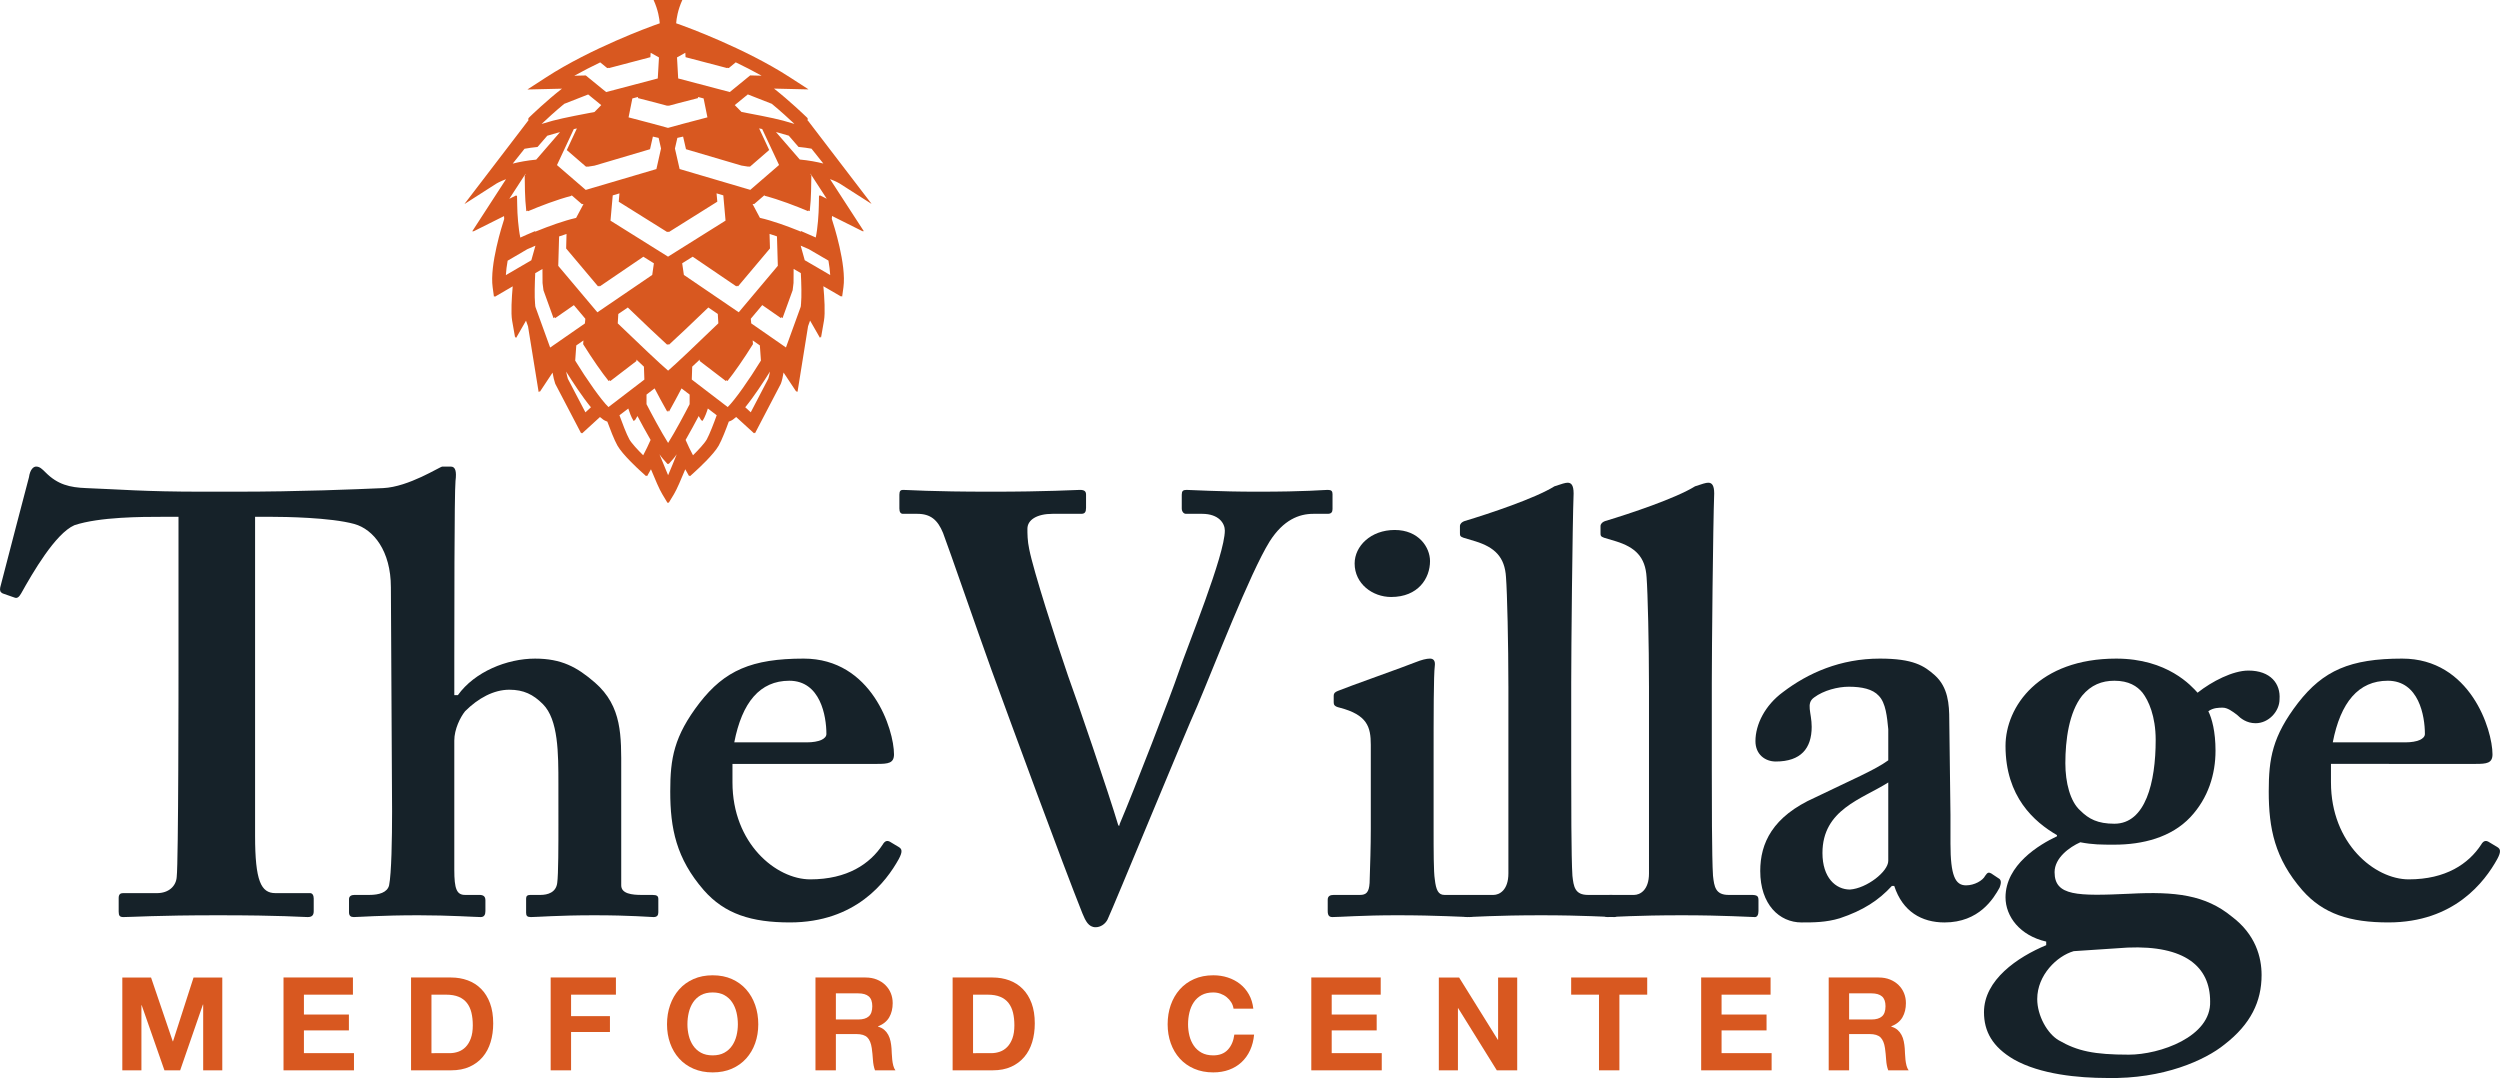 <?xml version="1.0" encoding="utf-8"?>
<!-- Generator: Adobe Illustrator 13.0.0, SVG Export Plug-In . SVG Version: 6.00 Build 14948)  -->
<!DOCTYPE svg PUBLIC "-//W3C//DTD SVG 1.1//EN" "http://www.w3.org/Graphics/SVG/1.1/DTD/svg11.dtd">
<svg version="1.1" id="Layer_1" xmlns="http://www.w3.org/2000/svg" xmlns:xlink="http://www.w3.org/1999/xlink" x="0px" y="0px"
	 width="805.825px" height="347.486px" viewBox="0 0 805.825 347.486" enable-background="new 0 0 805.825 347.486"
	 xml:space="preserve">
<g>
	<path fill="#D85820" d="M170.324,38.109l-0.055,0.909l-0.075-0.062l-20.446,26.739l0.102-0.062l-0.095,0.111l10.264-6.578
		c0.036-0.012,1.044-0.655,3.091-1.41l-10.95,16.888l0.471-0.235l-0.161,0.242l9.997-4.997c0.02,0.293,0.041,0.613,0.049,0.938
		c-0.617,1.898-4.734,14.79-3.714,22.035l0.413,3.006l0.288-0.174l0.04,0.174l5.717-3.339c-0.32,3.673-0.617,8.568-0.184,11.073
		l0.977,5.559l0.233-0.428l0.074,0.428l3.187-5.569l0.647,1.811l3.431,21.23l0.246-0.39l0.071,0.39l4.166-6.293
		c0.229,1.311,0.499,2.539,0.815,3.448l0.117,0.277l8.284,15.848l0.218-0.192l0.105,0.192l5.742-5.256
		c0.725,0.656,1.418,1.125,1.984,1.322l0.385,0.148c0.859,2.325,2.215,5.885,3.266,7.739c1.644,2.914,6.764,7.601,7.355,8.132
		l1.881,1.706l0.104-0.192l0.219,0.192l1.242-2.206c1.309,3.188,2.75,6.553,3.634,7.993l1.73,2.879l0.162-0.252l0.161,0.252
		l1.744-2.879c0.871-1.448,2.322-4.805,3.633-7.993l1.232,2.206l0.215-0.192l0.105,0.192l1.873-1.713
		c0.59-0.53,5.713-5.211,7.357-8.143c1.033-1.842,2.406-5.41,3.246-7.734l0.391-0.137c0.574-0.203,1.254-0.68,1.988-1.328
		l5.746,5.242l0.104-0.191l0.213,0.191l8.275-15.848l0.117-0.275c0.324-0.902,0.594-2.145,0.816-3.457l4.182,6.295l0.049-0.396
		l0.26,0.396l3.408-21.225l0.648-1.818l3.188,5.569l0.07-0.427l0.254,0.422l0.969-5.56c0.434-2.498,0.139-7.395-0.197-11.073
		l5.742,3.333l0.012-0.174l0.299,0.174l0.414-2.997c1.006-7.254-3.123-20.15-3.754-22.048c0.033-0.315,0.051-0.625,0.082-0.936
		l9.99,4.997l-0.172-0.236l0.482,0.229l-10.955-16.878c2.031,0.76,3.059,1.396,3.078,1.408l10.281,6.572l-0.1-0.111l0.1,0.062
		l-20.445-26.74l-0.102,0.067l-0.033-0.902l-0.59-0.567c-0.309-0.291-5.217-5.026-10.238-8.959l10.809,0.253l-0.012-0.006h0.328
		l-6.023-3.896c-14.512-9.416-33.895-16.414-34.723-16.719l-1.92-0.681c0.107-1.514,0.518-4.297,1.988-7.512h-3.537h-2.188h-3.542
		c1.467,3.215,1.885,5.998,1.992,7.52l-1.924,0.68c-0.822,0.298-20.205,7.309-34.717,16.742L170,28.839l0.341-0.007l-0.021,0.007
		l10.812-0.255c-5.032,3.92-9.93,8.656-10.25,8.96L170.324,38.109z M188.502,24.329l-3.383,0.081
		c2.782-1.539,5.604-2.98,8.346-4.303l2.276,1.848l0.397-0.104l0.115,0.104l13.386-3.522l0.087-1.424l2.682,1.504l-0.388,6.774
		l-16.637,4.391l-6.56-5.349h-0.305H188.502z M220.979,18.432l13.387,3.512l0.117-0.101l0.414,0.101l2.254-1.851
		c2.748,1.323,5.578,2.765,8.346,4.305l-3.379-0.08h-0.014l-0.303-0.007l-6.564,5.359L218.6,25.287l-0.379-6.781l2.678-1.497
		L220.979,18.432z M264.314,62.976v0.154l-0.322-0.154l-0.057,3.222c-0.043,2.795-0.359,7.351-0.99,10.351
		c-0.934-0.422-2.656-1.193-4.816-2.104l0.062,0.235c-0.18-0.074-0.377-0.155-0.562-0.216c0,0-0.023-0.021-0.023-0.025l0,0
		c-3.896-1.564-8.619-3.295-12.658-4.217l-2.387-4.481l0.193,0.055l0.074-0.066l0.24,0.066l3.32-2.875l0.105,0.192
		c4.682,1.218,9.973,3.265,13.986,4.952c0.012-0.068,0.018-0.144,0.021-0.217c0.174,0.073,0.342,0.137,0.502,0.217
		c0.25-2.17,0.396-4.594,0.428-6.486l0.092-5.008l-0.365-0.543c0.045,0.006,0.088,0.019,0.125,0.019l5.199,8.014L264.314,62.976z
		 M172.451,74.711l0.08-0.234c-2.169,0.896-3.896,1.681-4.821,2.103c-0.636-3.005-0.966-7.555-0.996-10.35l-0.067-3.229
		l-0.311,0.173l-0.006-0.167l-2.17,1.082l5.207-8.019c0.031-0.006,0.08-0.006,0.109-0.013l-0.346,0.55l0.079,5.002
		c0.032,1.887,0.188,4.315,0.435,6.479c0.168-0.073,0.34-0.135,0.494-0.203c0.014,0.062,0.031,0.144,0.031,0.203
		c4.008-1.69,9.297-3.731,13.984-4.957l0.102-0.186l3.324,2.869l0.234-0.074l0.087,0.074l0.188-0.058l-2.388,4.482
		c-4.036,0.922-8.762,2.659-12.648,4.235l0,0l-0.033,0.006C172.841,74.557,172.643,74.631,172.451,74.711z M237.881,92.312
		l10.307-12.241l-0.141-4.681c0.783,0.26,1.592,0.524,2.393,0.803l0.277,9.483l-12.6,14.976l-17.684-12.037l-0.543-3.754
		l3.389-2.119l14.082,9.57l0.193-0.229L237.881,92.312z M221.115,48.094l17.896,5.274l2.221,0.353l0.07-0.068l0.436,0.068
		l6.195-5.373l-3.246-6.961c0.33,0.067,0.662,0.137,0.99,0.196l5.437,11.6l-9.271,8.013l-2.006-0.587l-0.045-0.068l-0.057,0.037
		l-20.674-6.097l-1.51-6.615l0.787-3.425c0.535-0.118,1.15-0.253,1.848-0.415L221.115,48.094z M215.601,111.133
		c2.663-2.411,7.392-6.895,12.712-12.021l3.053,2.085l0.18,3.016c-6.672,6.463-13.992,13.394-16.192,15.261
		c-2.226-1.859-9.563-8.798-16.236-15.24l0.179-3.03l3.068-2.09c5.309,5.134,10.057,9.608,12.711,12.021
		c0.082-0.067,0.18-0.154,0.265-0.24C215.421,110.978,215.526,111.064,215.601,111.133z M180.217,76.213
		c0.799-0.278,1.588-0.539,2.392-0.798l-0.124,4.682l10.301,12.229l0.336-0.228l0.182,0.228l14.073-9.577l3.389,2.121l-0.532,3.752
		l-17.682,12.045l-12.613-14.969L180.217,76.213z M212.299,44.447l0.771,3.418l-1.49,6.629l-20.68,6.103l-0.061-0.037l-0.02,0.062
		l-2.021,0.593l-9.27-8.006l5.424-11.599c0.334-0.074,0.674-0.144,0.994-0.211l-3.251,6.975l6.208,5.359l0.432-0.062l0.094,0.068
		l2.213-0.354l17.879-5.292l0.922-4.068C211.143,44.188,211.761,44.322,212.299,44.447z M208.393,130.285v-3.104l2.607-1.996
		c1.051,2.039,2.597,4.909,4.086,7.537c0.082-0.156,0.176-0.312,0.267-0.466c0.08,0.154,0.174,0.31,0.261,0.466
		c1.477-2.628,3.008-5.498,4.068-7.531l2.607,1.99v3.104c-1.508,2.938-4.697,8.928-6.937,12.488
		C213.102,139.213,209.912,133.229,208.393,130.285z M257.795,51.421l-7.678-8.858c0.34,0.087,0.637,0.173,0.914,0.24
		c1.178,0.32,2.25,0.638,3.205,0.922l3.145,3.628c1.508,0.145,2.908,0.342,4.191,0.569l3.816,4.791
		C263.285,52.182,260.758,51.699,257.795,51.421z M256.002,39.927c-1.031-0.318-2.236-0.68-3.58-1.045
		c-3.262-0.9-11.115-2.366-13.41-2.794l-2.182-2.219l4.217-3.438l7.73,3.029c2.848,2.355,5.568,4.841,7.225,6.417V39.927
		L256.002,39.927z M215.588,74.798l15.623-9.793l-0.248-2.685l2.182,0.649l0.719,8.144l-18.535,11.616L196.78,71.125l0.724-8.148
		l2.163-0.643l-0.227,2.689l15.629,9.773l0.26-0.167L215.588,74.798z M193.801,33.881l-2.172,2.213
		c-2.316,0.429-10.156,1.919-13.416,2.802c-1.341,0.372-2.553,0.729-3.6,1.051l0.009-0.041c1.669-1.584,4.389-4.076,7.238-6.432
		l7.724-3.028L193.801,33.881z M176.401,43.749c0.952-0.285,2.015-0.611,3.203-0.922c0.266-0.081,0.568-0.155,0.901-0.233
		l-7.665,8.854c-2.964,0.283-5.49,0.758-7.581,1.291l3.809-4.785c1.279-0.236,2.678-0.434,4.193-0.582L176.401,43.749z
		 M163.629,84.027l5.059-2.949c0-0.012,0-0.022,0-0.042l0.048,0.006l1.226-0.718c0.745-0.315,1.645-0.711,2.621-1.131l-1.318,4.699
		l-2.949,1.719h-0.055c0,0.006,0,0.029,0,0.029l-5.207,3.042C163.134,87.217,163.346,85.623,163.629,84.027z M172.582,98.922
		c-0.031-0.203-0.074-0.45-0.102-0.723l0.07-0.105l-0.074-0.036c-0.242-2.48-0.1-6.955,0.044-10.005l2.328-1.358
		c0,2.015,0.013,3.883,0.03,4.523l0.299,2.356l3.238,8.971l0.427-0.291l0.105,0.291l6.028-4.186l3.698,4.389l-0.142,1.51
		l-11.203,7.771L172.582,98.922z M183.035,122.092c-0.186-0.598-0.363-1.407-0.551-2.311c2.115,3.357,5.164,8.055,7.99,11.5
		l-1.775,1.633L183.035,122.092z M185.404,116.244c0.115-1.303,0.242-3.406,0.347-4.902l2.311-1.604
		c-0.03,0.419-0.056,0.822-0.091,1.21c2.924,4.692,6.102,9.263,8.223,11.876l0.326-0.258c0.074,0.086,0.137,0.178,0.205,0.258
		l8.421-6.453l-0.013-0.471c0.821,0.793,1.637,1.559,2.422,2.287l0.145,4.168l-11.574,8.854
		C193.825,129.006,189.15,122.359,185.404,116.244z M202.875,141.643c-0.939-1.67-2.337-5.386-3.209-7.789l2.852-2.17
		c0.267,0.834,0.896,2.758,1.736,4.049l0.205-0.32c0.029,0.062,0.073,0.129,0.117,0.189l0.896-1.5c1.084,2.045,2.657,4.987,4.24,7.7
		c-0.654,1.566-1.617,3.449-2.392,4.947C205.634,145.088,203.629,142.953,202.875,141.643z M212.569,146.434
		c0.401,0.582,0.782,1.082,1.102,1.44l1.52,1.719l0.162-0.18l0.154,0.18l1.526-1.719c0.322-0.371,0.682-0.858,1.096-1.447
		c-0.859,2.152-1.867,4.646-2.776,6.753C214.449,151.072,213.424,148.58,212.569,146.434z M220.99,141.802
		c1.564-2.713,3.148-5.668,4.223-7.7l0.893,1.494c0.035-0.056,0.084-0.13,0.129-0.185l0.197,0.31
		c0.834-1.287,1.479-3.21,1.732-4.052l2.85,2.177c-0.85,2.399-2.283,6.12-3.197,7.784c-0.744,1.322-2.758,3.451-4.439,5.119
		C222.592,145.252,221.641,143.369,220.99,141.802z M222.982,122.34l0.137-4.159c0.777-0.73,1.605-1.503,2.428-2.281l-0.018,0.463
		l8.434,6.449c0.074-0.086,0.135-0.168,0.209-0.261l0.311,0.261c2.125-2.621,5.301-7.189,8.221-11.884
		c-0.037-0.383-0.062-0.784-0.094-1.211l2.314,1.613c0.105,1.496,0.242,3.592,0.348,4.892c-3.742,6.106-8.416,12.778-10.711,14.985
		L222.982,122.34z M240.211,131.268c2.822-3.449,5.889-8.148,7.977-11.5c-0.164,0.891-0.344,1.707-0.549,2.303l-5.645,10.824
		L240.211,131.268z M242.143,104.232L242,102.736l3.697-4.396l6.021,4.185l0.111-0.291l0.412,0.291l3.254-8.978l0.283-2.35
		c0.031-0.648,0.031-2.521,0.031-4.525l2.324,1.36c0.162,3.048,0.297,7.513,0.057,9.997l-0.068,0.043l0.064,0.104
		c-0.027,0.255-0.064,0.507-0.094,0.718l-4.756,13.106L242.143,104.232z M262.4,85.617c0-0.006,0-0.025,0-0.037l-0.059,0.006
		l-2.951-1.713l-1.311-4.698c0.977,0.415,1.859,0.798,2.623,1.133l1.211,0.711l0.062-0.009c0,0.015,0,0.032,0.004,0.046l5.053,2.94
		c0.277,1.603,0.482,3.191,0.572,4.662L262.4,85.617z M215.574,34.084c0,0,5.441-1.477,9.459-2.471l-0.08-0.366l1.842,0.481
		l1.232,6.098c-5.035,1.279-11.625,3.097-12.711,3.398c-1.09-0.303-7.675-2.119-12.711-3.394l1.223-6.096l1.848-0.489l-0.079,0.366
		c4.013,1,9.46,2.471,9.46,2.471s0.092-0.018,0.26-0.055C215.477,34.061,215.574,34.084,215.574,34.084z"/>
	<g>
		<path fill="#D85820" d="M48.687,315.077l6.998,20.576h0.083l6.62-20.576h9.262v29.92h-6.16v-21.203h-0.084l-7.333,21.203h-5.07
			l-7.333-20.994h-0.084v20.994h-6.16v-29.92H48.687z"/>
		<path fill="#D85820" d="M113.761,315.077v5.531H97.964v6.412h14.498v5.11H97.964v7.334h16.133v5.531H91.385v-29.92
			L113.761,315.077L113.761,315.077z"/>
		<path fill="#D85820" d="M145.397,315.077c1.928,0,3.723,0.309,5.385,0.922c1.662,0.615,3.102,1.537,4.316,2.767
			c1.215,1.229,2.164,2.766,2.85,4.608c0.684,1.844,1.025,4.01,1.025,6.496c0,2.178-0.279,4.189-0.838,6.033
			c-0.559,1.844-1.404,3.436-2.535,4.777c-1.131,1.34-2.543,2.396-4.232,3.163c-1.689,0.769-3.68,1.152-5.971,1.152h-12.906v-29.92
			L145.397,315.077L145.397,315.077z M144.937,339.465c0.949,0,1.871-0.153,2.766-0.461c0.895-0.307,1.689-0.817,2.389-1.528
			c0.697-0.713,1.258-1.642,1.676-2.787c0.42-1.146,0.629-2.541,0.629-4.189c0-1.51-0.146-2.871-0.439-4.086
			c-0.295-1.215-0.775-2.256-1.447-3.121c-0.67-0.867-1.557-1.53-2.66-1.992c-1.103-0.461-2.465-0.69-4.086-0.69h-4.693v18.856
			L144.937,339.465L144.937,339.465z"/>
		<path fill="#D85820" d="M198.53,315.077v5.531h-14.457v6.914h12.529v5.112h-12.529v12.361h-6.578v-29.92L198.53,315.077
			L198.53,315.077z"/>
		<path fill="#D85820" d="M216.003,323.94c0.672-1.912,1.635-3.582,2.893-5.008c1.256-1.425,2.801-2.541,4.629-3.353
			c1.83-0.811,3.891-1.215,6.182-1.215c2.318,0,4.385,0.404,6.201,1.215c1.816,0.812,3.354,1.928,4.609,3.353
			c1.258,1.426,2.221,3.096,2.893,5.008c0.67,1.914,1.004,3.988,1.004,6.223c0,2.18-0.334,4.211-1.004,6.098
			c-0.672,1.886-1.635,3.525-2.893,4.923c-1.256,1.397-2.793,2.493-4.609,3.291c-1.816,0.795-3.883,1.192-6.201,1.192
			c-2.291,0-4.352-0.397-6.182-1.192c-1.828-0.798-3.373-1.894-4.629-3.291c-1.258-1.396-2.221-3.037-2.893-4.923
			c-0.67-1.887-1.004-3.918-1.004-6.098C214.999,327.928,215.333,325.854,216.003,323.94z M222.017,333.829
			c0.293,1.188,0.762,2.256,1.404,3.205c0.643,0.951,1.48,1.713,2.514,2.285c1.034,0.572,2.291,0.859,3.771,0.859
			s2.738-0.287,3.771-0.859c1.033-0.572,1.871-1.334,2.514-2.285c0.643-0.949,1.111-2.018,1.404-3.205
			c0.293-1.186,0.439-2.408,0.439-3.666c0-1.312-0.146-2.584-0.439-3.812c-0.293-1.23-0.762-2.326-1.404-3.289
			c-0.643-0.965-1.48-1.732-2.514-2.306c-1.034-0.572-2.291-0.858-3.771-0.858s-2.738,0.287-3.771,0.858
			c-1.033,0.572-1.871,1.341-2.514,2.306c-0.643,0.963-1.111,2.059-1.404,3.289c-0.293,1.229-0.439,2.5-0.439,3.812
			C221.577,331.42,221.724,332.643,222.017,333.829z"/>
		<path fill="#D85820" d="M278.983,315.077c1.342,0,2.549,0.217,3.625,0.65c1.074,0.434,1.996,1.026,2.766,1.78
			c0.768,0.755,1.354,1.627,1.76,2.619c0.404,0.992,0.607,2.062,0.607,3.205c0,1.76-0.371,3.283-1.111,4.568
			c-0.74,1.285-1.947,2.262-3.623,2.932v0.084c0.809,0.226,1.48,0.566,2.01,1.027c0.531,0.461,0.965,1.006,1.301,1.635
			c0.334,0.627,0.578,1.318,0.732,2.074c0.152,0.754,0.258,1.508,0.314,2.262c0.027,0.476,0.055,1.033,0.084,1.676
			c0.027,0.644,0.076,1.3,0.146,1.97c0.068,0.672,0.182,1.307,0.336,1.907c0.152,0.601,0.383,1.109,0.691,1.529h-6.58
			c-0.363-0.949-0.586-2.082-0.67-3.395c-0.084-1.313-0.209-2.57-0.377-3.771c-0.225-1.563-0.699-2.709-1.426-3.436
			c-0.727-0.728-1.912-1.09-3.561-1.09h-6.58v11.69h-6.578v-29.92h16.134V315.077z M276.638,328.612
			c1.508,0,2.639-0.334,3.393-1.006c0.756-0.67,1.133-1.76,1.133-3.269c0-1.453-0.377-2.508-1.133-3.164
			c-0.754-0.655-1.885-0.983-3.393-0.983h-7.209v8.422H276.638L276.638,328.612z"/>
		<path fill="#D85820" d="M319.964,315.077c1.928,0,3.723,0.309,5.385,0.922c1.662,0.615,3.103,1.537,4.316,2.767
			c1.215,1.229,2.164,2.766,2.85,4.608c0.685,1.844,1.025,4.01,1.025,6.496c0,2.178-0.279,4.189-0.838,6.033
			c-0.56,1.844-1.404,3.436-2.535,4.777c-1.131,1.34-2.543,2.396-4.232,3.163c-1.688,0.769-3.68,1.152-5.971,1.152h-12.906v-29.92
			L319.964,315.077L319.964,315.077z M319.503,339.465c0.949,0,1.871-0.153,2.766-0.461c0.896-0.307,1.689-0.817,2.39-1.528
			c0.697-0.713,1.258-1.642,1.676-2.787c0.42-1.146,0.629-2.541,0.629-4.189c0-1.51-0.146-2.871-0.438-4.086
			c-0.296-1.215-0.775-2.256-1.447-3.121c-0.67-0.867-1.558-1.53-2.66-1.992c-1.103-0.461-2.465-0.69-4.086-0.69h-4.693v18.856
			L319.503,339.465L319.503,339.465z"/>
		<path fill="#D85820" d="M396.856,323.061c-0.394-0.629-0.882-1.183-1.468-1.656c-0.588-0.475-1.25-0.844-1.989-1.109
			c-0.74-0.265-1.517-0.397-2.326-0.397c-1.48,0-2.738,0.287-3.771,0.858c-1.033,0.572-1.871,1.341-2.514,2.306
			c-0.644,0.963-1.111,2.059-1.404,3.289c-0.293,1.229-0.438,2.5-0.438,3.812c0,1.258,0.146,2.48,0.438,3.666
			c0.293,1.188,0.763,2.256,1.404,3.205c0.643,0.951,1.479,1.713,2.514,2.285s2.291,0.858,3.771,0.858
			c2.012,0,3.582-0.614,4.715-1.844c1.131-1.229,1.822-2.85,2.074-4.86h6.371c-0.168,1.87-0.604,3.561-1.301,5.069
			c-0.698,1.508-1.621,2.793-2.766,3.855c-1.146,1.061-2.488,1.871-4.023,2.43c-1.536,0.56-3.227,0.838-5.069,0.838
			c-2.291,0-4.353-0.397-6.183-1.192c-1.828-0.798-3.373-1.894-4.629-3.291c-1.258-1.396-2.221-3.037-2.893-4.922
			c-0.67-1.888-1.004-3.919-1.004-6.099c0-2.233,0.334-4.309,1.004-6.223c0.672-1.912,1.635-3.582,2.893-5.008
			c1.256-1.425,2.801-2.541,4.629-3.353c1.83-0.811,3.892-1.215,6.183-1.215c1.647,0,3.205,0.236,4.672,0.711
			c1.467,0.478,2.779,1.168,3.938,2.074c1.158,0.908,2.115,2.033,2.869,3.375c0.757,1.34,1.231,2.877,1.428,4.609h-6.371
			C397.499,324.379,397.247,323.688,396.856,323.061z"/>
		<path fill="#D85820" d="M445.045,315.077v5.531h-15.797v6.412h14.498v5.11h-14.498v7.334h16.133v5.531H422.67v-29.92
			L445.045,315.077L445.045,315.077z"/>
		<path fill="#D85820" d="M470.313,315.077l12.484,20.072h0.084v-20.072h6.16v29.92h-6.578l-12.443-20.029h-0.086v20.029h-6.158
			v-29.92H470.313z"/>
		<path fill="#D85820" d="M506.434,320.608v-5.531h24.512v5.531h-8.967v24.389h-6.578v-24.389H506.434z"/>
		<path fill="#D85820" d="M570.711,315.077v5.531h-15.797v6.412h14.498v5.11h-14.498v7.334h16.133v5.531h-22.711v-29.92
			L570.711,315.077L570.711,315.077z"/>
		<path fill="#D85820" d="M605.577,315.077c1.34,0,2.549,0.217,3.623,0.65c1.076,0.434,1.998,1.026,2.766,1.78
			c0.77,0.755,1.355,1.627,1.76,2.619c0.406,0.992,0.607,2.062,0.607,3.205c0,1.76-0.369,3.283-1.109,4.568
			s-1.949,2.262-3.625,2.932v0.084c0.811,0.226,1.48,0.566,2.012,1.027c0.529,0.461,0.963,1.006,1.299,1.635
			c0.336,0.627,0.58,1.318,0.732,2.074c0.154,0.754,0.26,1.508,0.314,2.262c0.027,0.476,0.057,1.033,0.084,1.676
			c0.027,0.644,0.078,1.3,0.145,1.97c0.07,0.672,0.184,1.307,0.338,1.907c0.15,0.601,0.383,1.109,0.689,1.529h-6.578
			c-0.361-0.949-0.588-2.082-0.672-3.395c-0.082-1.312-0.209-2.57-0.377-3.771c-0.223-1.563-0.697-2.709-1.424-3.436
			c-0.727-0.728-1.914-1.09-3.562-1.09h-6.578v11.69h-6.576v-29.92h16.133V315.077z M603.229,328.612
			c1.508,0,2.641-0.334,3.395-1.006c0.754-0.67,1.131-1.76,1.131-3.269c0-1.453-0.377-2.508-1.131-3.164
			c-0.754-0.655-1.887-0.983-3.395-0.983h-7.207v8.422H603.229L603.229,328.612z"/>
	</g>
	<g>
		<path fill="#162229" d="M179.989,252.786c0-10.029,0-20.828-5.014-25.842c-3.085-3.086-6.17-4.627-10.799-4.627
			c-5.014,0-10.027,2.699-14.27,6.94c-1.543,1.929-3.472,5.785-3.472,9.449v41.654c0,6.17,0.771,8.098,3.472,8.098h4.627
			c1.158,0,1.93,0.388,1.93,1.736v3.471c0,1.158-0.387,1.931-1.543,1.931c-1.543,0-10.028-0.58-20.057-0.58
			c-11.955,0-19.283,0.58-20.826,0.58c-0.964,0-1.543-0.388-1.543-1.544v-4.241c0-0.965,0.771-1.353,1.736-1.353h4.82
			c3.086,0,5.785-0.771,6.364-3.084c0.771-3.856,0.964-15.043,0.964-23.912l-0.385-72.122c0-11.764-5.593-18.706-11.764-20.441
			c-7.714-2.121-22.562-2.314-26.612-2.314H82.22V269.37c0,14.656,1.928,18.512,6.557,18.512h11.185
			c0.771,0,1.157,0.771,1.157,1.736v4.049c0,1.158-0.386,1.931-1.929,1.931c-1.929,0-8.099-0.58-28.926-0.58
			c-19.67,0-27.769,0.58-30.469,0.58c-1.157,0-1.543-0.388-1.543-1.736v-4.437c0-1.155,0.579-1.543,1.351-1.543h10.991
			c3.856,0,6.171-2.313,6.364-5.207c0.578-5.014,0.578-64.021,0.578-67.879v-48.21h-5.399c-6.171,0-20.056,0-28.155,2.701
			c-6.17,2.699-13.498,15.426-17.162,21.983c-0.579,0.965-1.157,1.735-2.121,1.35l-3.857-1.35c-0.771-0.386-0.964-0.963-0.771-1.929
			c1.929-7.327,8.485-32.783,9.257-35.482c0.386-2.699,1.542-3.471,2.313-3.471c1.157,0,1.929,0.771,3.086,1.928
			c3.856,3.856,7.713,4.819,13.113,5.014c10.413,0.385,18.513,1.156,37.41,1.156h10.414c21.213,0,38.953-0.771,47.824-1.156
			c8.293-0.385,18.32-6.94,19.092-6.94h2.699c1.543,0,1.929,1.541,1.543,4.627c-0.386,3.471-0.386,47.632-0.386,57.082v11.955h1.157
			c5.399-7.521,15.812-11.765,24.877-11.765c8.484,0,13.498,2.701,19.283,7.715c8.871,7.713,8.485,17.355,8.485,28.349v37.024
			c0,2.699,3.471,3.084,6.557,3.084h3.471c1.543,0,1.929,0.388,1.929,1.353v4.242c0,0.963-0.386,1.543-1.543,1.543
			c-1.157,0-7.328-0.58-19.092-0.58c-11.57,0-18.512,0.58-20.44,0.58c-1.157,0-1.542-0.388-1.542-1.353v-4.627
			c0-0.771,0.385-1.158,1.35-1.158h3.277c2.314,0,5.014-0.771,5.4-3.854c0.385-2.701,0.385-12.729,0.385-18.898L179.989,252.786
			L179.989,252.786z"/>
		<path fill="#162229" d="M236.098,252.206c0,19.67,14.077,31.24,25.069,31.24c11.956,0,19.284-5.014,23.334-11.184
			c0.771-1.351,1.543-1.351,2.314-0.966l2.893,1.736c0.964,0.578,1.35,1.35,0,3.855c-4.051,7.327-13.885,20.44-35.098,20.44
			c-12.342,0-21.02-2.699-27.769-10.412c-8.871-10.221-10.8-19.862-10.8-31.819c0-10.605,1.158-17.74,9.449-28.539
			c8.1-10.414,16.777-14.271,33.555-14.271c21.984,0,29.119,22.949,29.119,30.855c0,2.893-1.929,3.086-5.4,3.086h-46.667
			L236.098,252.206L236.098,252.206z M260.011,239.286c4.049,0,6.363-1.156,6.363-2.699c0-5.785-1.929-17.164-11.956-17.164
			c-9.449,0-15.234,6.943-17.741,19.863H260.011z"/>
		<path fill="#162229" d="M380.917,159.45c0-1.156,0.385-1.543,1.543-1.543c1.543,0,10.412,0.58,22.755,0.58
			c16.199,0,21.213-0.58,22.756-0.58c1.158,0,1.543,0.387,1.543,1.35v4.822c0,0.963-0.385,1.543-1.543,1.543h-4.627
			c-4.629,0-9.643,1.928-14.078,8.869c-6.364,10.221-17.935,40.304-23.335,53.031c-3.856,8.485-26.998,64.795-28.926,68.846
			c-0.771,1.541-2.313,2.506-3.856,2.506c-2.314,0-3.277-2.121-4.242-4.436c-6.558-16.392-22.756-60.551-29.312-78.486
			c-5.014-13.885-13.498-38.567-15.619-44.16c-1.736-4.242-4.05-6.17-8.293-6.17h-4.627c-0.771,0-1.158-0.58-1.158-1.735v-4.437
			c0-1.156,0.387-1.543,1.158-1.543c1.928,0,8.484,0.58,28.539,0.58c18.127,0,26.998-0.58,28.541-0.58s1.931,0.578,1.931,1.543
			v4.242c0,1.35-0.388,1.93-1.543,1.93h-9.259c-5.014,0-8.098,1.928-8.098,4.82c0,1.543,0,3.856,0.578,6.557
			c1.35,6.941,8.678,29.696,12.533,40.882c2.7,7.328,13.112,37.798,16.198,48.209h0.388v-0.385
			c4.627-10.799,16.969-42.811,18.897-48.596c3.084-9.064,15.041-38.184,15.041-46.089c0-2.314-1.928-5.398-7.328-5.398h-5.207
			c-0.771,0-1.35-0.771-1.35-1.736V159.45z"/>
		<path fill="#162229" d="M441.848,240.057c0-5.785-1.156-9.644-10.027-11.955c-1.736-0.388-1.928-0.965-1.928-1.736v-2.121
			c0-0.771,0.385-1.158,1.35-1.543c2.699-1.156,21.791-7.906,25.068-9.256c1.93-0.771,3.473-1.158,4.629-1.158
			s1.736,0.771,1.543,2.314c-0.387,3.086-0.387,15.428-0.387,31.434v20.826c0,7.328,0,14.27,0.387,16.584
			c0.385,3.473,1.156,5.014,3.086,5.014h7.713c1.543,0,1.928,0.388,1.928,1.353v3.854c0,1.158-0.385,1.931-1.543,1.931
			c-1.541,0-10.412-0.58-23.332-0.58c-11.186,0-18.514,0.58-20.828,0.58c-0.963,0-1.543-0.388-1.543-1.931v-3.664
			c0-1.155,0.771-1.543,1.93-1.543h8.484c1.928,0,2.895-0.771,3.086-3.854c0.193-5.785,0.385-11.957,0.385-17.355V240.057
			L441.848,240.057z M448.405,192.427c-5.98,0-11.766-4.241-11.766-10.799c0-5.594,5.207-10.801,12.924-10.801
			c7.713,0,11.377,5.594,11.377,10.03C460.94,186.449,457.083,192.427,448.405,192.427z"/>
		<path fill="#162229" d="M486.2,221.159c0-13.498-0.385-30.081-0.771-35.097c-0.385-6.558-3.664-9.642-9.834-11.571l-3.857-1.156
			c-1.156-0.385-1.156-0.771-1.156-1.543v-2.313c0-0.386,0.385-1.156,1.541-1.543c7.715-2.312,22.756-7.326,28.928-11.185
			c2.312-0.771,3.473-1.158,4.242-1.158c1.156,0,1.928,0.771,1.928,3.474c-0.385,10.412-0.77,50.522-0.77,61.128v27.77
			c0,8.871,0,28.541,0.387,34.326c0.385,3.472,0.771,6.17,5.014,6.17h7.328c1.928,0,2.312,0.388,2.312,1.736v3.471
			c0,1.158-0.385,1.931-1.156,1.931c-1.543,0-10.027-0.58-23.527-0.58c-14.654,0-22.369,0.58-23.912,0.58
			c-1.156,0-1.541-0.771-1.541-1.931v-3.664c0-1.155,0.385-1.543,2.699-1.543h7.328c1.928,0,4.82-1.541,4.82-6.94V228.68v-7.521
			H486.2z"/>
		<path fill="#162229" d="M531.514,221.159c0-13.498-0.387-30.081-0.771-35.097c-0.387-6.558-3.664-9.642-9.836-11.571l-3.855-1.156
			c-1.158-0.385-1.158-0.771-1.158-1.543v-2.313c0-0.386,0.389-1.156,1.545-1.543c7.715-2.312,22.756-7.326,28.926-11.185
			c2.312-0.771,3.473-1.158,4.244-1.158c1.154,0,1.928,0.771,1.928,3.474c-0.387,10.412-0.771,50.522-0.771,61.128v27.77
			c0,8.871,0,28.541,0.385,34.326c0.387,3.472,0.771,6.17,5.016,6.17h7.326c1.93,0,2.314,0.388,2.314,1.736v3.471
			c0,1.158-0.385,1.931-1.156,1.931c-1.543,0-10.027-0.58-23.527-0.58c-14.656,0-22.369,0.58-23.912,0.58
			c-1.156,0-1.543-0.771-1.543-1.931v-3.664c0-1.155,0.387-1.543,2.701-1.543h7.326c1.93,0,4.822-1.541,4.822-6.94V228.68v-7.521
			H531.514z"/>
		<path fill="#162229" d="M609.805,285.567c-4.244,4.629-9.258,7.906-16.777,10.414c-4.436,1.35-8.486,1.35-12.342,1.35
			c-7.137,0-13.307-5.785-13.307-16.584c0-8.871,3.857-17.549,17.742-23.719c11.955-5.785,19.283-8.871,23.525-11.957v-10.027
			c-0.387-3.856-0.771-8.483-3.086-10.799c-1.93-2.121-5.398-2.893-9.643-2.893c-3.473,0-8.1,1.155-11.186,3.471
			c-2.699,1.928-0.771,4.82-0.771,9.449c0,6.94-3.471,11.186-11.568,11.186c-3.473,0-6.559-2.313-6.559-6.557
			c0-5.4,3.086-11.57,8.871-15.814c8.1-6.17,18.512-10.799,31.24-10.799c10.799,0,14.27,2.314,17.74,5.4
			c4.244,3.856,4.629,9.256,4.629,14.463l0.385,30.469v9.256c0,10.414,1.543,13.5,5.016,13.5c2.699,0,5.398-1.543,6.17-3.086
			c0.771-1.158,1.156-1.158,1.93-0.771l2.312,1.543c0.771,0.385,1.158,1.155,0.387,3.086c-1.93,3.471-6.557,11.184-17.74,11.184
			c-7.328,0-13.498-3.471-16.199-11.764L609.805,285.567L609.805,285.567z M608.647,252.206c-8.484,5.4-21.215,8.678-21.215,22.756
			c0,7.906,4.242,11.765,8.871,11.765c5.4-0.388,12.342-5.785,12.342-9.256v-25.265H608.647z"/>
		<path fill="#162229" d="M649.139,341.491c-6.941-4.049-9.641-9.062-9.641-15.234c0-10.411,10.799-17.739,20.055-21.598v-1.156
			c-8.484-1.93-13.113-8.1-13.113-14.271c0-10.412,10.799-16.969,16.584-19.67v-0.386c-7.328-4.241-16.584-12.342-16.584-28.731
			c0-12.729,10.799-28.156,35.676-28.156c16.584,0,24.299,8.871,26.227,10.992c4.629-3.664,11.377-7.135,16.393-7.135
			c7.135,0,10.414,4.242,10.027,9.256c0,3.856-3.473,7.715-7.715,7.715c-2.893,0-4.82-1.543-5.979-2.701
			c-1.543-1.156-3.084-2.312-4.627-2.312c-1.158,0-3.086,0-4.629,1.155c1.158,2.314,2.314,6.558,2.314,12.728
			c0,7.521-2.314,15.234-8.1,21.406c-6.17,6.557-15.43,8.871-24.49,8.871c-4.242,0-6.943,0-10.992-0.771
			c-3.471,1.543-8.293,5.014-8.293,9.641c0,7.716,7.328,7.716,24.299,6.943c14.656-0.771,24.297,0.385,32.783,7.328
			c7.713,5.785,9.641,13.113,9.641,18.897c0,8.484-3.471,15.812-11.955,22.369c-6.172,5.015-19.67,11.187-37.797,10.8
			C669.967,347.469,657.625,346.313,649.139,341.491z M668.424,306.586c-5.4,1.543-11.764,7.715-11.764,15.429
			c0,5.399,3.279,11.186,6.943,13.307c5.977,3.471,11.377,4.627,22.561,4.627c10.029,0,26.613-5.785,26.227-17.162
			c0-11.184-8.1-18.127-26.611-17.354L668.424,306.586z M694.842,238.514c0-7.714-2.312-12.728-4.242-15.234
			c-1.734-2.121-4.436-3.857-9.062-3.857c-4.051,0-7.521,1.353-10.414,4.822c-4.242,5.398-5.398,14.271-5.398,21.791
			c0,6.17,1.541,12.342,4.82,15.234c2.699,2.699,5.592,4.242,10.992,4.242C691.565,265.512,694.842,252.206,694.842,238.514z"/>
		<path fill="#162229" d="M751.342,252.206c0,19.67,14.078,31.24,25.068,31.24c11.957,0,19.285-5.014,23.334-11.184
			c0.77-1.351,1.543-1.351,2.312-0.966l2.895,1.736c0.965,0.578,1.35,1.35,0,3.855c-4.049,7.327-13.885,20.44-35.096,20.44
			c-12.344,0-21.021-2.699-27.771-10.412c-8.871-10.221-10.799-19.862-10.799-31.819c0-10.605,1.156-17.74,9.449-28.539
			c8.098-10.414,16.777-14.271,33.553-14.271c21.984,0,29.119,22.949,29.119,30.855c0,2.893-1.928,3.086-5.398,3.086H751.34v5.978
			H751.342z M775.254,239.286c4.049,0,6.363-1.156,6.363-2.699c0-5.785-1.928-17.164-11.955-17.164
			c-9.449,0-15.234,6.943-17.742,19.863H775.254z"/>
	</g>
</g>
</svg>
